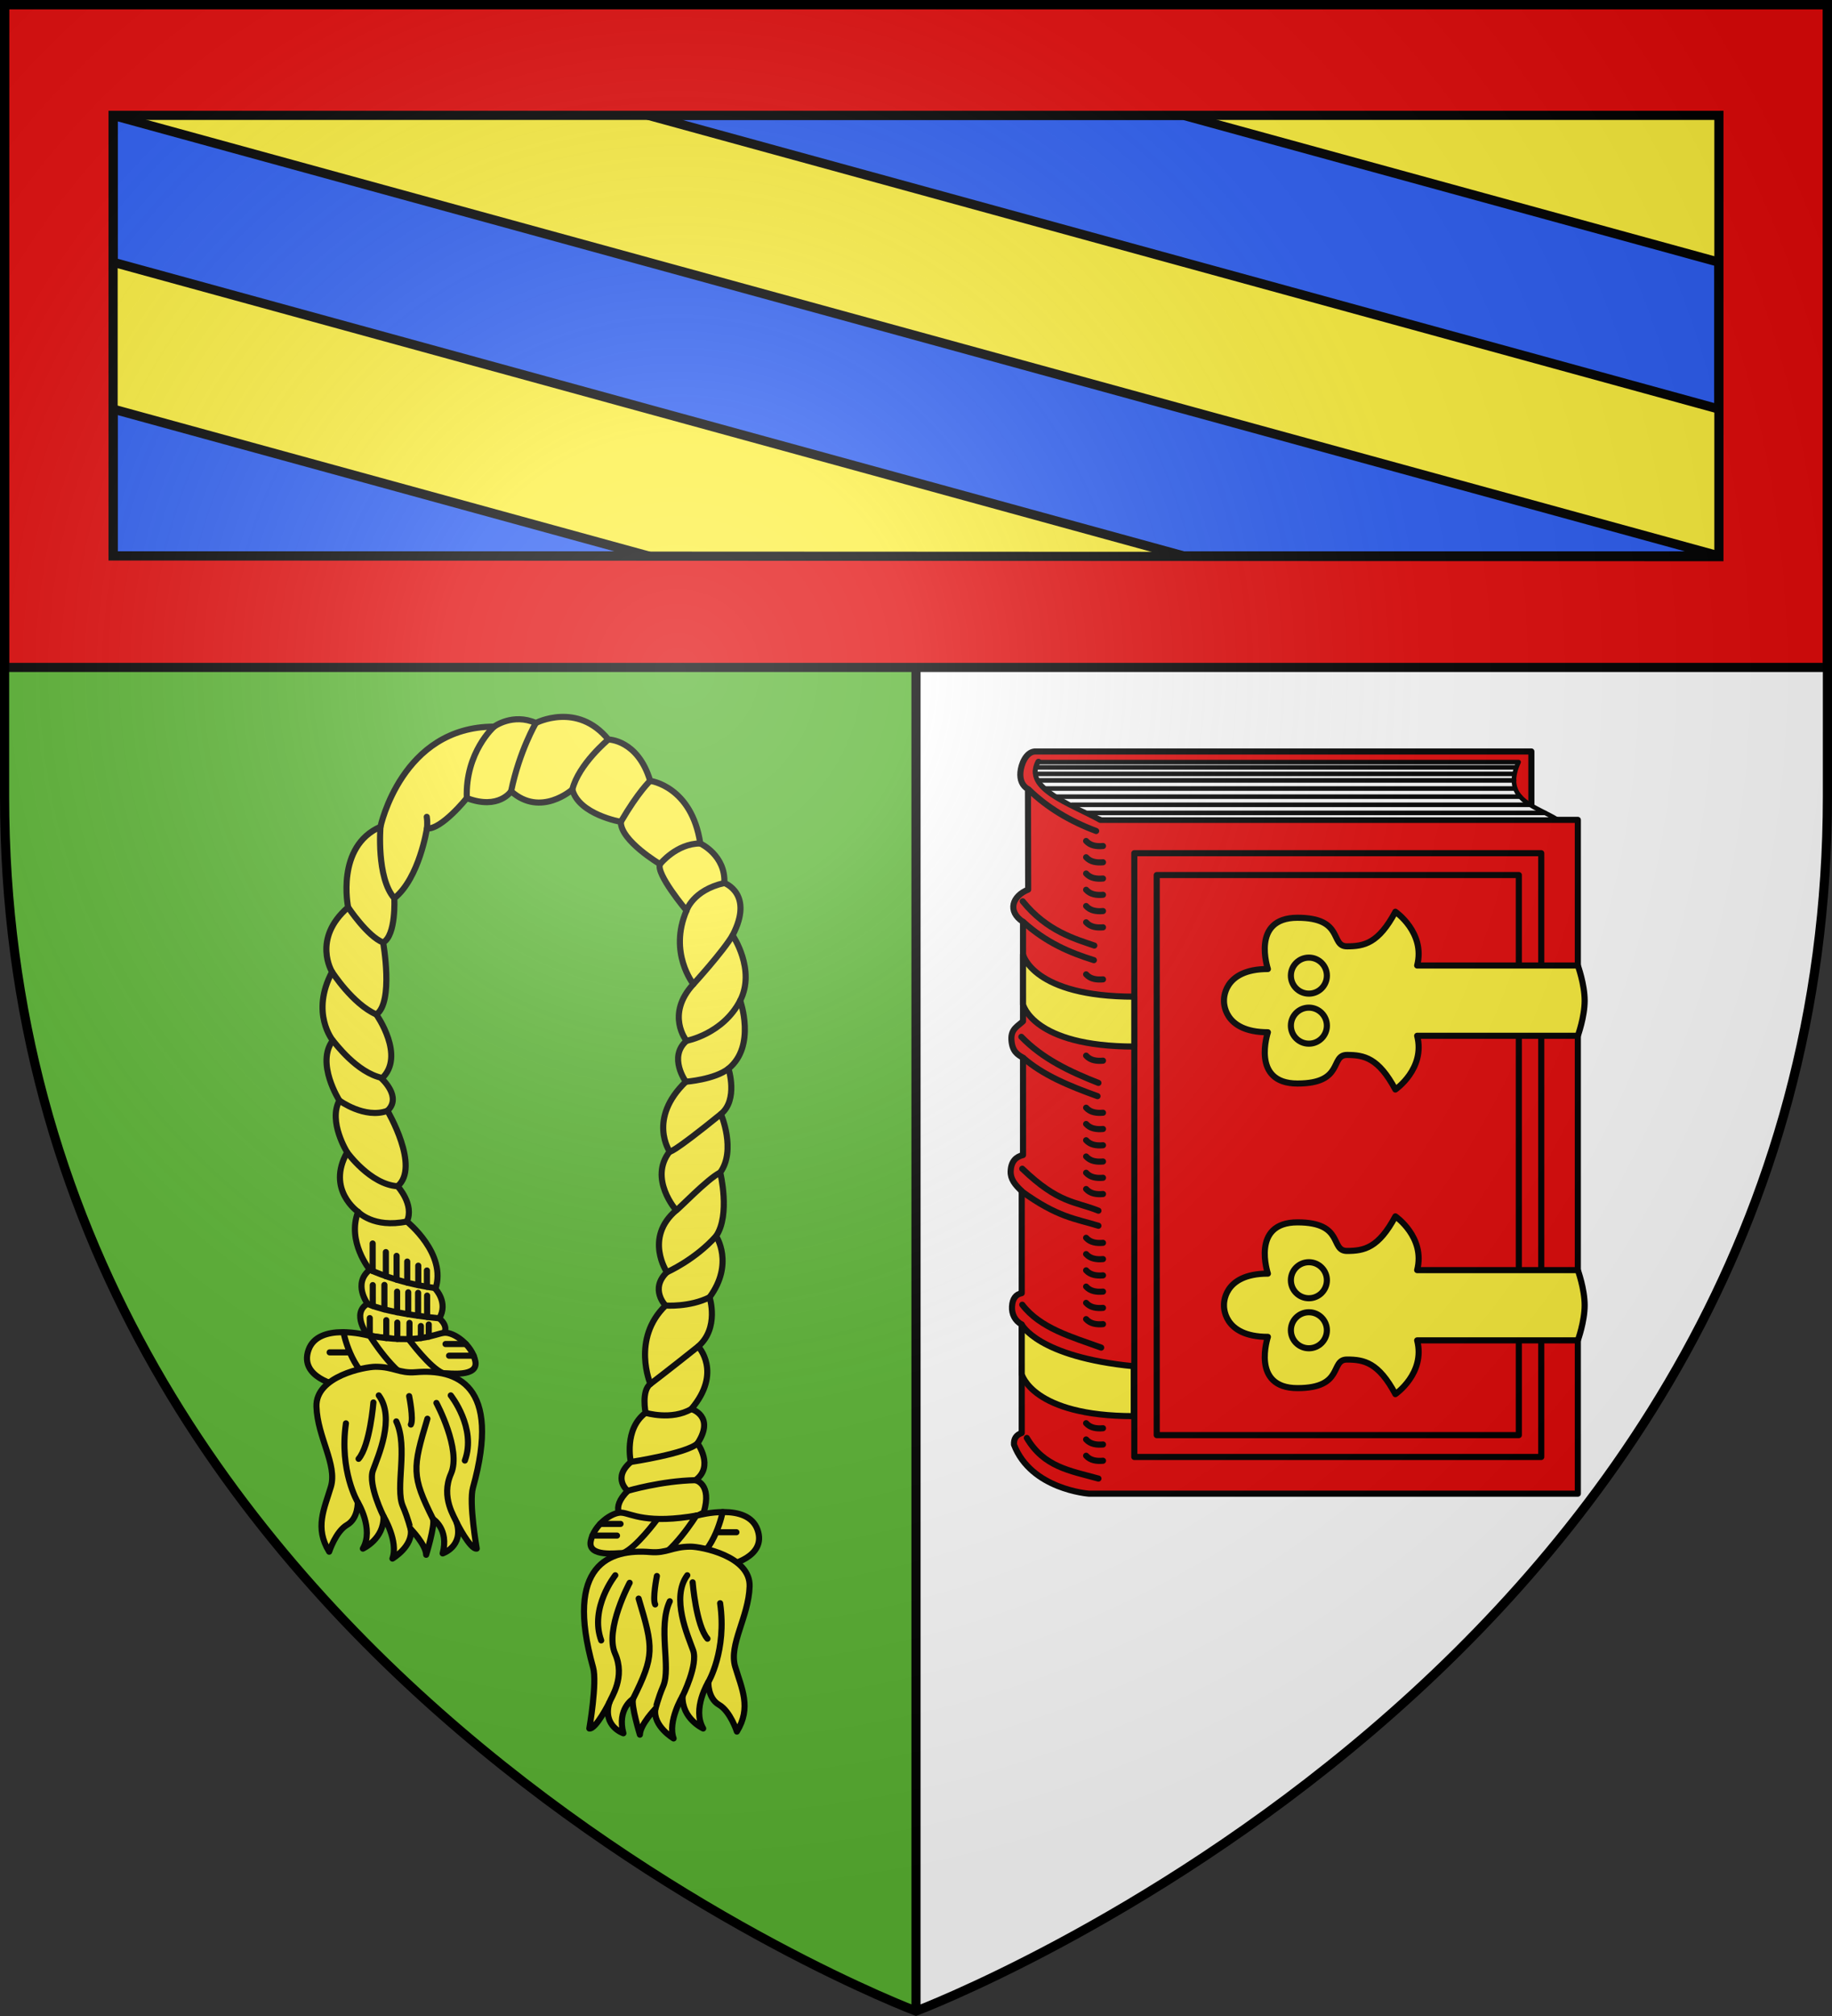 <?xml version="1.0" encoding="UTF-8" standalone="no"?><svg height="660" width="600" xmlns="http://www.w3.org/2000/svg" xmlns:xlink="http://www.w3.org/1999/xlink"><rect width="100%" height="100%" fill="#333333" stroke="none"/><radialGradient id="a" cx="221.445" cy="226.331" gradientTransform="matrix(1.353 0 0 1.349 -77.629 -85.747)" gradientUnits="userSpaceOnUse" r="300"><stop offset="0" stop-color="#fff" stop-opacity=".314"/><stop offset=".19" stop-color="#fff" stop-opacity=".251"/><stop offset=".6" stop-color="#6b6b6b" stop-opacity=".125"/><stop offset="1" stop-opacity=".125"/></radialGradient><path d="m1.5 1.5v259.246c0 13.518.669 26.641 1.938 39.391 25.57 256.446 296.562 358.363 296.562 358.363v-358.363-298.637z" fill="#5ab532" fill-rule="evenodd"/><path d="m300 1.5v298.637 358.363s271.164-102.986 296.562-358.363c1.269-12.75 1.938-25.873 1.938-39.391v-259.246z" fill="#fff" fill-rule="evenodd"/><path d="m300 658.5v-657" fill="none" stroke="#000" stroke-width="3"/><g transform="translate(-.07 .074)"><path d="m1.5 1.5v216.853h597.141v-216.853z" fill="#fcef3c"/><g stroke="#000" stroke-linecap="round" stroke-width="3"><path d="m37.108 37.696v48.076l350.616 96.155h175.308zm175.308 0 350.616 96.155v-48.079l-175.308-48.076zm-175.308 96.155v48.076h175.308z" fill="#2b5df2" stroke-linejoin="round"/><path d="m1.57 1.426v217h597v-217zm35.538 36.27h525.925v144.46l-525.925-.229z" fill="#e20909"/></g></g><g stroke="#000" stroke-linecap="round" stroke-linejoin="round" stroke-width="1.658" transform="matrix(1.207 0 0 1.206 1462.355 5.233)"><path d="m-1111.821 358.156s-4.503-5.979 0-8.579c0 0-4.091-5.477.594-9.239 0 0-6.269-7.655-3.168-15.706 0 0-8.711-6.005-2.97-16.168 0 0-5.213-8.315-2.112-14.056 0 0-6.467-10.163-1.782-16.3 0 0-6.137-7.457-.198-18.61 0 0-5.543-8.975 4.356-17.554 0 0-3.432-16.498 8.777-21.843 0 0 5.741-27.188 30.818-27.188 0 0 5.081-3.762 11.351-.99 0 0 11.219-5.873 19.665 4.487 0 0 7.985 0 11.351 11.219 0 0 11.262 1.42 13.595 17.006 0 0 6.906 3.173 6.533 10.732 0 0 8.119 2.893 2.24 14.186 0 0 6.346 9.333 2.053 17.732 0 0 4.386 12.319-3.173 18.479 0 0 2.706 8.399-2.053 12.319 0 0 4.2 9.799-.187 15.865 0 0 2.8 11.479-1.12 17.265 0 0 4.946 7.466-1.773 16.612 0 0 2.706 8.306-3.08 13.346 0 0 6.626 6.999-1.867 16.985 0 0 6.533 1.867 1.68 9.333 0 0 4.573 6.253-.56 9.986 0 0 4.573.933 2.24 8.773l-10.826 5.6s-19.225-1.96-9.799-11.479c0 0-4.293-3.453.84-7.839 0 0-1.96-8.866 4.013-13.346 0 0-1.213-5.973 1.306-7.839 0 0-5.226-12.226 4.106-21.278 0 0-4.386-4.48.373-9.053 0 0-6.253-9.333 2.52-16.799 0 0-7.559-8.586-1.773-15.959 0 0-6.066-8.866 4.386-18.945 0 0-4.853-6.719.187-11.106 0 0-5.786-7.093 1.867-15.399 0 0-6.813-8.493-1.867-19.972 0 0-8.399-9.986-7.186-12.599 0 0-10.732-6.346-10.639-11.479 0 0-11.386-1.96-13.159-8.773 0 0-8.586 7.653-16.612.467 0 0-3.313 5.165-12.024 1.865 0 0-6.863 8.579-10.823 8.249 0 0-2.046 13.462-8.843 18.939 0 0 .528 10.031-3.036 12.01 0 0 2.904 16.234-1.848 19.533 0 0 8.051 11.351 1.452 17.422 0 0 5.583 4.994 1.57 8.727 0 0 8.959 15.212 2.753 20.485 0 0 4.62 4.993 2.52 9.566 0 0 10.909 8.736 7.741 18.305 0 0 3.564 3.696 1.056 7.985 0 0 3.563 2.772.198 5.081-3.366 2.31-19.665-.462-19.665-.462" fill="#fcef3c" stroke="#000" stroke-linecap="round" stroke-linejoin="round" stroke-width="1.658"/><path d="m-1111.821 349.577s4.233 2.391 19.467 3.959m-18.873-13.198s7.5 3.623 17.887 4.995m-21.055-20.701s4.145 4.528 13.244 2.615m-16.214-18.783s6.274 8.75 13.694 9.217m-15.806-23.273s6.893 5.074 13.053 2.788m-14.834-19.088c.65.683 6.434 8.704 13.443 10.191m-13.641-28.801s5.582 8.731 12.011 11.548m-7.655-29.102s5.249 7.936 9.503 9.569m-.726-31.412s-1.143 13.831 3.761 19.401m8.843-18.939s.215-1.388-.042-3.162m18.256-24.489s-7.853 6.929-7.391 19.401m18.742-20.391s-4.461 7.554-6.718 18.526m26.383-14.039s-8.06 6.687-9.771 13.572m21.122-2.353s-3.189 2.917-7.963 11.126m10.639 11.479s4.453-5.62 10.919-5.6m-3.733 18.199s1.688-5.531 10.266-7.466m-8.399 27.438s8.108-8.892 10.639-13.252m-12.506 28.651s9.878-1.813 14.559-10.919m-14.745 22.025s7.827-.59 11.572-3.546m-15.959 22.492s-.011 1.11 13.905-10.173m-12.132 26.131c.436-.079 8.422-8.521 11.946-10.266m-14.466 27.064s7.609-3.35 13.346-9.799m-13.719 18.852s6.482.496 11.946-2.24m-16.052 23.518s5.306-4.049 12.972-10.173m-14.279 18.012s7.017 2.146 12.412-1.027m-16.425 14.372s15.248-2.301 18.105-5.04m-18.945 12.879s9.095-2.707 18.385-2.893" fill="none" stroke="#000" stroke-linecap="round" stroke-linejoin="round" stroke-width="1.658"/><g id="b" stroke="#000" stroke-linecap="round" stroke-linejoin="round" stroke-width="1.658"><path d="m-1111.821 358.156s-13.361-3.611-16.021 3.948 8.119 9.659 8.119 9.659l24.778-1.447s2.844-1.83 3.963-1.877c1.12-.047 9.289 1.177 8.402-3.256-.887-4.433-5.817-7.97-8.438-7.718-2.621.252-6.743 3.228-20.804.69z" fill="#fcef3c" stroke="#000" stroke-linecap="round" stroke-linejoin="round" stroke-width="1.658"/><path d="m-1118.369 357.295s2.019 10.595 8.639 13.885m-1.495-12.919s6.615 10.647 11.961 12.308m-1.188-11.112s5.56 7.503 9.01 8.925m6.296-7.87h-5.525m7.63 3.17h-6.673m-26.957-.907h-5.444" fill="none" stroke="#000" stroke-linecap="round" stroke-linejoin="round" stroke-width="1.658"/></g><g id="c" stroke="#000" stroke-linecap="round" stroke-linejoin="round" stroke-width="1.658"><path d="m-1109.669 366.684c-2.778 0-16.307 2.513-16.027 10.819.28 8.306 5.693 15.772 3.92 21.745s-4.48 11.106-.467 17.639c0 0 1.773-5.506 4.853-7.279 3.08-1.773 2.893-6.16 2.893-6.16s4.48 7.279 1.4 12.599c0 0 5.786-2.613 5.599-8.773 0 0 4.106 6.813 2.426 11.479 0 0 5.693-3.36 4.946-8.026 0 0 4.106 4.2 4.2 6.999 0 0 2.426-7.933 1.867-9.706 0 0 4.386 2.706 2.613 9.333 0 0 5.693-1.867 3.826-8.306 0 0 3.64 7.279 5.413 6.999 0 0-2.157-12.479-1.027-16.519 7.866-28.119-4.554-32.288-15.522-31.368-4.478.376-5.944-1.476-10.915-1.476z" fill="#fcef3c" stroke="#000" stroke-linecap="round" stroke-linejoin="round" stroke-width="1.658"/><path d="m-1114.497 403.447s-5.046-8.534-3.198-21.403m10.197 25.229s-4.258-8.533-2.872-12.427c1.386-3.893 6.104-14.253 1.584-20.391m-1.452 1.914s-.924 11.68-4.026 15.31m14.139 19.047c-.101-.075-.618-2.654-2.128-6.179-2.163-5.048 1.518-15.97-1.782-23.031m3.498-6.863s1.254 6.269.462 7.721m6.017 25.646c-5.891-11.79-5.566-13.781-1.529-27.23m7.969 28.256c-.548-1.531-4.426-6.867-1.568-13.342 2.877-6.516-3.959-19.203-3.959-19.203m3.893-2.046s7.061 8.843 3.828 17.686" fill="none" stroke="#000" stroke-linecap="round" stroke-linejoin="round" stroke-width="1.658"/></g><g stroke="#000" stroke-linecap="round" stroke-linejoin="round" stroke-width="1.658"><use height="100%" transform="matrix(-1 0 0 1 -2133.856 48.828)" width="100%" xlink:href="#b"/><use height="100%" transform="matrix(-1 0 0 1 -2133.856 48.828)" width="100%" xlink:href="#c"/><path d="m-1111.226 358.261v-4.79m4.479 5.421v-4.861m2.992 5.093v-4.44m3.303 4.773v-4.679m3.089 4.112v-3.272m2.142 2.886v-3.306m-15.196-5.034v-5.652m-.03-3.822v-7.471m3.582 8.864v-6.531m-.393 15.558v-6.645m3.307-1.431v-6.455m.14 15.306v-5.6m3.019 6.146v-5.959m2.677 6.368v-6.228m-2.949-2.775v-5.718m2.998 6.411v-5.291m2.345 5.734v-4.427m.055 12.617v-5.804" fill="none"/></g></g><g stroke="#000" stroke-linecap="round" stroke-linejoin="round" stroke-width="1" transform="matrix(1 0 0 1 -.005 -.005)"><g stroke-width="2"><path d="m340.127 249.401c-4.644 8.783 10.096 13.411 20.284 19.016h156.352v220.583h-160.156s-18.932-1.349-24.509-16.058c-.101-1.835.646-3.162 2.535-3.803v-35.496c-2.243-1.262-3.323-3.458-3.18-5.916.153-2.627 1.281-3.982 3.18-4.371v-33.418c-2.235-2.056-3.718-3.984-3.628-6.432.124-3.35 1.788-4.807 4.051-5.365v-31.821c-1.62-1.034-3.609-1.928-3.803-6.066-.16-3.416 2.197-4.367 3.803-5.916v-32.538c-5.272-3.506-3.485-8.484 1.69-10.56l-.068-32.892c-1.877-1.084-2.698-3.079-2.468-5.566.23-2.488 1.707-6.456 4.648-6.761h162.691v22.396" fill="#e20909" fill-rule="evenodd"/><path d="m336.298 470.764c5.634 9.501 13.994 10.688 23.456 13.297" fill="none"/><path d="m334.804 427.139c5.867 7.705 16.159 10.541 25.847 14.044" fill="none"/><path d="m334.505 389.937c11.865 8.67 17.884 9.059 25.249 11.355" fill="none"/><path d="m334.804 382.617c11.92 11.488 17.427 10.685 24.95 13.745" fill="none"/><path d="m335.103 346.312c6.411 5.646 15.188 9.264 24.353 12.55" fill="none"/><path d="m334.505 339.439c6.962 7.211 15.924 11.423 25.249 15.09" fill="none"/><path d="m335.103 301.79c7.481 6.8 15.281 10.092 23.157 12.55" fill="none"/><path d="m334.953 295.067c7.868 9.791 17.346 12.38 23.456 14.492" fill="none"/><path d="m336.895 258.463c6.123 5.987 13.599 10.397 22.112 13.596" fill="none"/><path d="m355.72 275.327c1.431 1.6 3.52 1.821 5.528 1.643m-5.528 3.681c1.431 1.6 3.52 1.821 5.528 1.643m-5.528 3.681c1.431 1.6 3.52 1.821 5.528 1.643m-5.528 3.681c1.431 1.6 3.52 1.821 5.528 1.643m-5.528 3.681c1.431 1.6 3.52 1.821 5.528 1.643m-5.528 3.681c1.431 1.6 3.52 1.821 5.528 1.643m-5.528 15.395c1.431 1.6 3.52 1.821 5.528 1.643m-5.528 24.979c1.431 1.6 3.52 1.821 5.528 1.643m-5.528 15.395c1.431 1.6 3.52 1.821 5.528 1.643m-5.528 3.681c1.431 1.6 3.52 1.821 5.528 1.643m-5.528 3.681c1.431 1.6 3.52 1.821 5.528 1.643m-5.528 3.681c1.431 1.6 3.52 1.821 5.528 1.643m-5.528 3.681c1.431 1.6 3.52 1.821 5.528 1.643m-5.528 3.681c1.431 1.6 3.52 1.821 5.528 1.643m-5.528 14.33c1.431 1.6 3.52 1.821 5.528 1.643m-5.528 3.681c1.431 1.6 3.52 1.821 5.528 1.643m-5.528 3.681c1.431 1.6 3.52 1.821 5.528 1.643m-5.528 3.681c1.431 1.6 3.52 1.821 5.528 1.643m-5.528 3.681c1.431 1.6 3.52 1.821 5.528 1.643m-5.528 3.681c1.431 1.6 3.52 1.821 5.528 1.643m-5.528 16.46c1.431 1.6 3.52 1.821 5.528 1.643m-5.528 3.681c1.431 1.6 3.52 1.821 5.528 1.643m-5.528 3.681c1.431 1.6 3.52 1.821 5.528 1.643m-5.528 3.681c1.431 1.6 3.52 1.821 5.528 1.643m-5.528 3.681c1.431 1.6 3.52 1.821 5.528 1.643m-5.528 3.681c1.431 1.6 3.52 1.821 5.528 1.643" fill="none"/></g><path d="m360.725 268.324c-23.304-9.983-22.832-14.593-20.692-18.825h157.321c-.26.575-.484 1.128-.674 1.66-.222.621-.396 1.214-.528 1.78-.217.933-.315 1.793-.31 2.589.006.979.167 1.862.456 2.665.359.998.916 1.875 1.616 2.662.886.996 2.001 1.85 3.238 2.629 1.212.763 2.54 1.454 3.883 2.136 1.719.872 3.462 1.73 5.017 2.704z" fill="#fff" fill-rule="evenodd" stroke-width="1.5"/><path d="m505.996 266.135h-149.866m144.885-2.662h-149.959m146.801-2.662h-151.593m149.942-2.662h-153.669m153.344-2.662h-155.473m155.473-2.13h-156.538m157.071-2.13h-156.538" fill="none" stroke-width="1.5"/><path d="m371.503 279.328h133.279v197.659h-133.279zm7.342 7.153h118.596v183.353h-118.596z" fill="none" stroke-width="2"/><path d="m371.503 326.296c-33.284 0-36.447-13.803-36.447-13.803v16.334s3.163 13.803 36.447 13.803z" fill="#fcef3c" stroke-width="2"/><path d="m371.325 463.625c-33.284 0-36.691-13.737-36.691-13.737v-16.245s5.181 10.591 36.691 13.648z" fill="#fcef3c" stroke-width="2"/><path d="m516.763 438.819h-52.623c2.761 10.812-7.132 17.599-7.132 17.599-5.521-10.352-10.237-11.323-15.859-11.323-5.622 0-.82 9.357-16.206 9.357-15.386 0-9.69-16.783-9.69-16.783-14.999 0-14.378-10.352-14.378-10.352s-.62-10.352 14.378-10.352c0 0-5.697-16.783 9.69-16.783 15.386 0 10.584 9.357 16.206 9.357 5.622 0 10.338-.971 15.859-11.323 0 0 9.892 6.787 7.132 17.599h52.623s2.237 6.143 2.237 11.503-2.237 11.503-2.237 11.503zm0-99.721h-52.623c2.761 10.812-7.132 17.599-7.132 17.599-5.521-10.352-10.237-11.323-15.859-11.323-5.622 0-.82 9.357-16.206 9.357-15.386 0-9.69-16.783-9.69-16.783-14.999 0-14.378-10.352-14.378-10.352s-.62-10.352 14.378-10.352c0 0-5.697-16.783 9.69-16.783 15.386 0 10.584 9.357 16.206 9.357 5.622 0 10.338-.971 15.859-11.323 0 0 9.892 6.787 7.132 17.599h52.623s2.237 6.143 2.237 11.503-2.237 11.503-2.237 11.503z" fill="#fcef3c" stroke-width="2"/><path d="m434.575 435.507c0-3.257-2.64-5.897-5.897-5.897-3.257-0-5.897 2.64-5.897 5.897s2.64 5.897 5.897 5.897c3.257-0 5.897-2.64 5.897-5.897zm0-16.381c0 3.257-2.64 5.897-5.897 5.897-3.257 0-5.897-2.64-5.897-5.897s2.64-5.897 5.897-5.897c3.257 0 5.897 2.64 5.897 5.897zm0-83.34c0-3.257-2.64-5.897-5.897-5.897-3.257-0-5.897 2.64-5.897 5.897s2.64 5.897 5.897 5.897c3.257-0 5.897-2.64 5.897-5.897zm0-16.381c0 3.257-2.64 5.897-5.897 5.897-3.257 0-5.897-2.64-5.897-5.897s2.64-5.897 5.897-5.897c3.257 0 5.897 2.64 5.897 5.897z" fill="none" stroke-width="2"/></g><path d="m300 658.5s298.5-112.32 298.5-397.772c0-285.452 0-258.552 0-258.552h-597v258.552c0 285.452 298.5 397.772 298.5 397.772z" fill="url(#a)" fill-rule="evenodd"/><path d="m300 658.397s-298.5-112.303-298.5-397.709v-259.188h597v259.188c0 285.407-298.5 397.709-298.5 397.709z" fill="none" stroke="#000" stroke-width="3"/></svg>